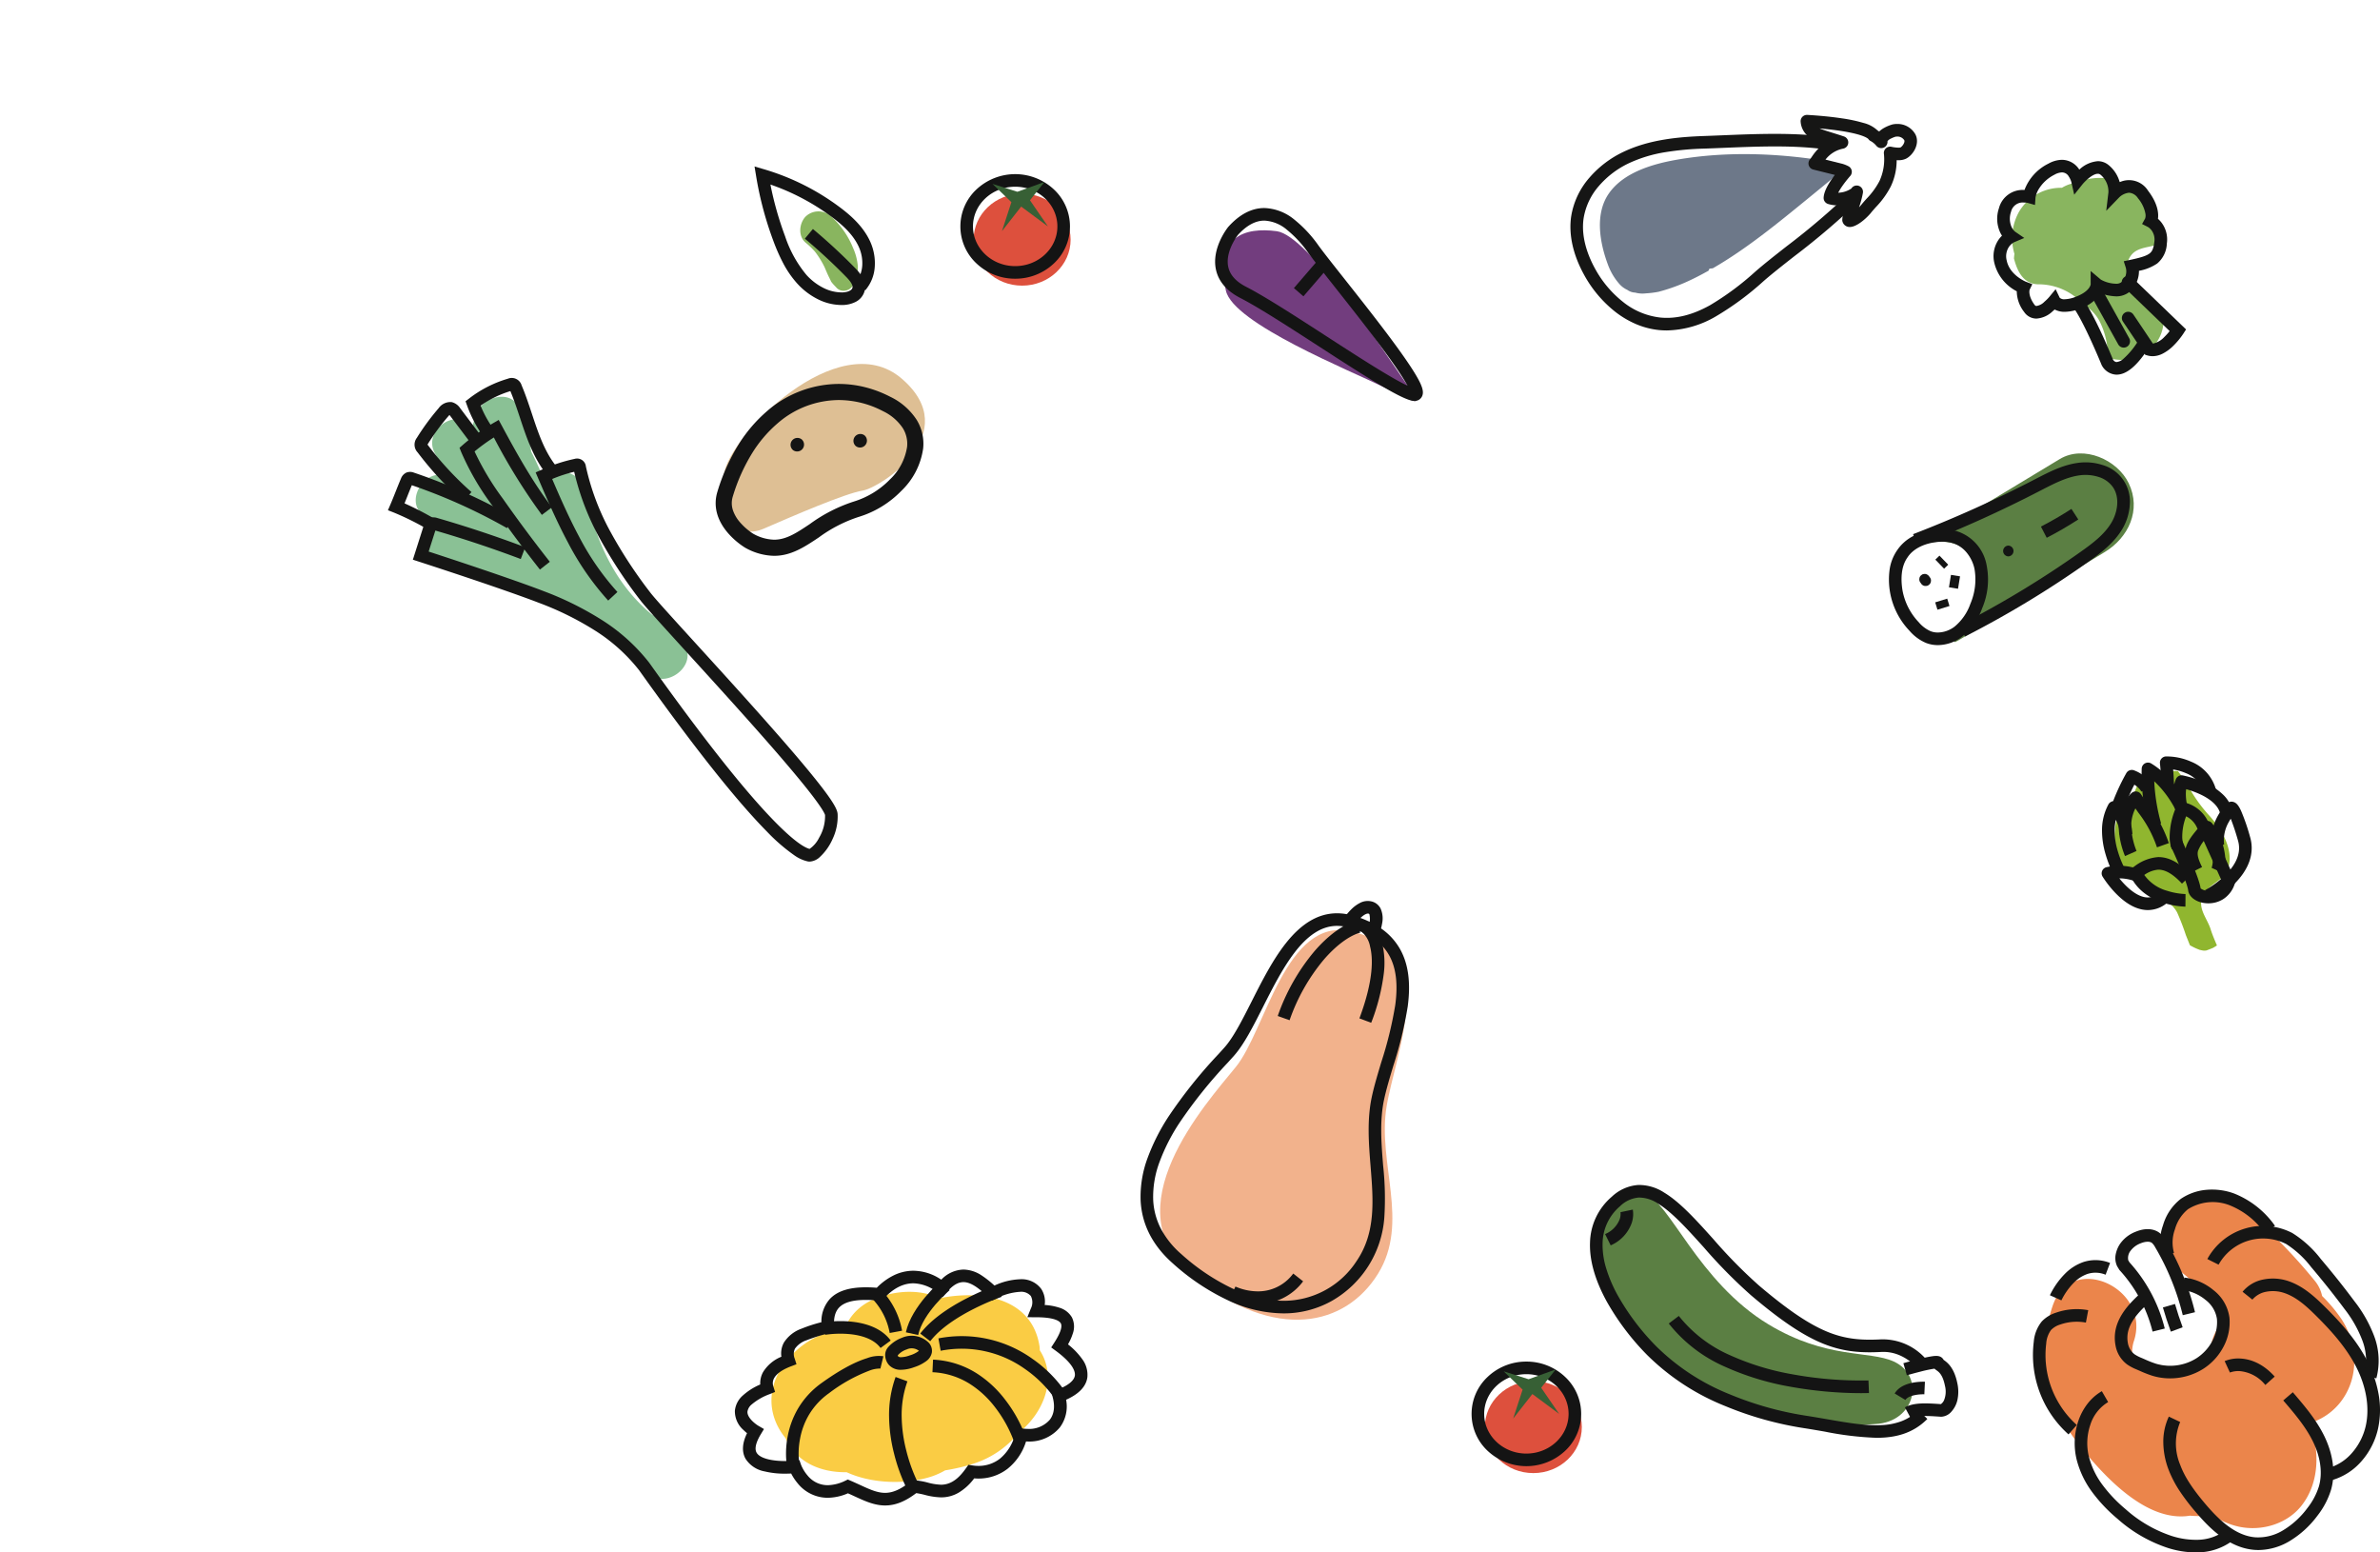<svg xmlns="http://www.w3.org/2000/svg" width="614.706" height="400.902" viewBox="0 0 614.706 400.902"><g transform="translate(100.876 3.381)"><path d="M125.64,138.419c-1.158,9.645,2.837,17.27,10.3,14.025s20.99-9.1,25.548-9.831S187.963,127.8,171.554,113.7,126.8,128.774,125.64,138.419" transform="translate(-39.537 -19.308)" fill="#debf94"/><path d="M138.672,162.792h0a15.7,15.7,0,0,1-7.464-2.086l-.082-.046a19.763,19.763,0,0,1-4.42-3.8c-2.861-3.347-3.79-7.022-2.684-10.628a51.108,51.108,0,0,1,5.434-12.141,37.182,37.182,0,0,1,7.441-8.709,28.369,28.369,0,0,1,18.463-6.979,28.023,28.023,0,0,1,6.756.834,30.057,30.057,0,0,1,6.526,2.471,16.752,16.752,0,0,1,6.852,5.988,11.735,11.735,0,0,1,1.662,7.391,18.778,18.778,0,0,1-5.632,10.932,25.883,25.883,0,0,1-11.068,6.741,36.222,36.222,0,0,0-10.252,5.288C146.544,160.488,143.088,162.792,138.672,162.792Zm-5.451-5.73a11.644,11.644,0,0,0,5.45,1.567h0c3.156,0,5.832-1.785,9.22-4.044a40.134,40.134,0,0,1,11.4-5.823,21.966,21.966,0,0,0,9.25-5.653,14.663,14.663,0,0,0,4.465-8.427,7.658,7.658,0,0,0-1.077-4.825,12.709,12.709,0,0,0-5.2-4.451,24.6,24.6,0,0,0-11.371-2.841,24.26,24.26,0,0,0-15.775,5.994,33.031,33.031,0,0,0-6.6,7.739A46.955,46.955,0,0,0,128,147.453a5.777,5.777,0,0,0,.039,3.6,9.3,9.3,0,0,0,1.829,3.1A15.84,15.84,0,0,0,133.221,157.062Z" transform="translate(-39.603 -22.638)" fill="#141414"/><path d="M177.422,136.66a1.783,1.783,0,0,0-2.236,2.776,1.783,1.783,0,0,0,2.236-2.776" transform="translate(-55.009 -27.609)" fill="#141414"/><path d="M153.7,138.146a1.783,1.783,0,0,0-2.236,2.776,1.783,1.783,0,0,0,2.236-2.776" transform="translate(-47.532 -28.078)" fill="#141414"/><path d="M585.81,191.735l37.432-22.591c6.169-3.723,9.559-10.887,6.216-17.813-2.909-6.029-11.607-9.961-17.812-6.216l-37.432,22.591c-6.169,3.723,9.583-7.639,16.445,4.534,5.238,9.294-11.054,23.239-4.849,19.495" transform="translate(-180.54 -29.939)" fill="#5b7f43"/><path d="M578.5,202.9a8.409,8.409,0,0,1-3.049-.557,11.512,11.512,0,0,1-4.287-3.152,19.151,19.151,0,0,1-5.177-15.419,11.746,11.746,0,0,1,2.014-5.4,11.026,11.026,0,0,1,4.2-3.666,16.121,16.121,0,0,1,5.215-1.6,17.176,17.176,0,0,1,2.278-.159,11.309,11.309,0,0,1,11.423,9.482,18.889,18.889,0,0,1-1.185,10.963,16.5,16.5,0,0,1-5.182,7.341A10.491,10.491,0,0,1,578.5,202.9Zm1.192-26.7a13.92,13.92,0,0,0-1.844.13c-3.213.433-5.819,1.84-7.15,3.859l-.036.052c-1.828,2.551-1.71,6.081-1.289,8.593a16.128,16.128,0,0,0,4.184,8.156,8.46,8.46,0,0,0,3.068,2.32,5.172,5.172,0,0,0,1.875.337,7.325,7.325,0,0,0,4.292-1.509,13.347,13.347,0,0,0,4.113-5.934,15.961,15.961,0,0,0,1.038-9.063,9.892,9.892,0,0,0-1.868-3.952,7.7,7.7,0,0,0-3.308-2.486A8.806,8.806,0,0,0,579.689,176.2Z" transform="translate(-178.86 -39.687)" fill="#141414"/><path d="M587.886,192.746l-1.478-2.9a254.6,254.6,0,0,0,31.373-18.992c3.127-2.217,6.084-4.457,7.9-7.478,1.569-2.61,2.3-6.476.393-9.231a7.083,7.083,0,0,0-3.655-2.6,11.156,11.156,0,0,0-4.942-.425c-3.307.45-6.488,2.083-9.565,3.663l-.474.243A315,315,0,0,1,575.6,169.364l-1.124-3.051a311.715,311.715,0,0,0,31.483-14.176l.471-.242c3.32-1.705,6.754-3.468,10.613-3.993a14.267,14.267,0,0,1,6.41.563,9.8,9.8,0,0,1,6.991,10.3,14,14,0,0,1-1.974,6.293c-2.141,3.56-5.387,6.031-8.806,8.455A257.875,257.875,0,0,1,587.886,192.746Z" transform="translate(-181.241 -31.75)" fill="#141414"/><path d="M624.277,172.657l-1.492-2.889c2.684-1.386,5.332-2.923,7.87-4.569l1.769,2.728C629.8,169.631,627.055,171.223,624.277,172.657Z" transform="translate(-196.526 -37.161)" fill="#141414"/><path d="M609.52,181.193a1.392,1.392,0,0,0,0-2.782,1.392,1.392,0,0,0,0,2.782" transform="translate(-191.687 -40.895)" fill="#141414"/><path d="M585.393,186.1l-2.26-2.337.881-.851.186-.179,2.258,2.339-.186.18Z" transform="translate(-184.149 -42.625)" fill="#141414"/><path d="M590.21,193.772l-2.341-.379.521-3.209,2.341.379Z" transform="translate(-185.368 -45.111)" fill="#141414"/><path d="M-.97,2.379l-.584-1.9L1.554-.477l.584,1.9Z" transform="translate(400.498 151.691)" fill="#141414"/><path d="M576.748,191.182l.245.34a1.343,1.343,0,0,0,1.387.664,1.037,1.037,0,0,0,.517-.166l.281-.217a1.4,1.4,0,0,0,.358-.614l.049-.37a1.382,1.382,0,0,0-.19-.7l-.245-.34a1.562,1.562,0,0,0-.832-.64,1.062,1.062,0,0,0-.555-.025,1.036,1.036,0,0,0-.517.165l-.281.218a1.39,1.39,0,0,0-.358.614l-.049.37a1.383,1.383,0,0,0,.19.7" transform="translate(-181.721 -44.26)" fill="#141414"/><path d="M329.652,381.708c-16.864-3.845-22.023,25.531-29.768,35.044s-32.429,36.795-10.973,54.014,39.406,12.755,47.693-.6-.193-28.573,2.233-43.209,14.213-39.917-9.185-45.251" transform="translate(-81.585 -144.585)" fill="#f2b28c"/><path d="M324.465,375.813h0a14.683,14.683,0,0,1,3.914.553,24.031,24.031,0,0,1,7.715,3.546,16.108,16.108,0,0,1,4.7,5.262c2.1,3.8,2.73,8.617,1.919,14.715a103.239,103.239,0,0,1-3.745,15.388c-.93,3.112-1.808,6.051-2.358,8.624-1.177,5.51-.706,11.371-.25,17.038a78.188,78.188,0,0,1,.308,13.473,27,27,0,0,1-13.709,21.582,25.314,25.314,0,0,1-12.4,3.14,33.96,33.96,0,0,1-13.648-3.085,58.343,58.343,0,0,1-14.865-9.82c-5.178-4.566-7.976-9.986-8.315-16.11a28.771,28.771,0,0,1,1.874-11.327,53.086,53.086,0,0,1,5.361-10.531,125.035,125.035,0,0,1,12.889-16.106c.547-.6,1.064-1.171,1.517-1.677,2.325-2.6,4.613-7.121,7.035-11.907,2.665-5.266,5.42-10.711,8.835-15.031C315.354,378.341,319.679,375.813,324.465,375.813Zm-13.9,100.069A22.449,22.449,0,0,0,329.455,465.7c5.049-7.352,4.379-15.681,3.67-24.5-.475-5.9-.965-12,.312-17.979.577-2.7,1.473-5.7,2.423-8.875A99.28,99.28,0,0,0,339.5,399.46c.716-5.383.211-9.542-1.542-12.714a12.709,12.709,0,0,0-3.766-4.2,20.82,20.82,0,0,0-6.675-3.045,11.436,11.436,0,0,0-3.046-.435c-8.542,0-14.181,11.142-19.156,20.974-2.521,4.982-4.9,9.688-7.512,12.606-.461.515-.982,1.089-1.534,1.7A122.269,122.269,0,0,0,283.7,430.02a49.856,49.856,0,0,0-5.037,9.876,25.56,25.56,0,0,0-1.685,10.043,18.053,18.053,0,0,0,1.86,7.086,22.465,22.465,0,0,0,5.359,6.765,55.123,55.123,0,0,0,14.023,9.282A30.744,30.744,0,0,0,310.563,475.882Z" transform="translate(-80.003 -143.348)" fill="#141414"/><path d="M359.6,378.894l-3.064-1.086a5.534,5.534,0,0,0,.26-3.185.3.3,0,0,0-.219-.181c-.356-.109-1.124.157-2.213,1.23a13.249,13.249,0,0,0-1.607,1.959l-2.736-1.755a16.367,16.367,0,0,1,2.061-2.518,8.88,8.88,0,0,1,2.243-1.667,4.255,4.255,0,0,1,3.2-.357,3.536,3.536,0,0,1,2.171,1.829,6.265,6.265,0,0,1,.37,3.832A11.828,11.828,0,0,1,359.6,378.894Z" transform="translate(-103.975 -141.883)" fill="#141414"/><path d="M314.181,507.136q-.352,0-.686-.015a17.656,17.656,0,0,1-6.517-1.552l1.446-2.912,0,0a14.6,14.6,0,0,0,5.325,1.223,11.231,11.231,0,0,0,9.6-4.587L325.9,501.3A14.467,14.467,0,0,1,314.181,507.136Z" transform="translate(-90.207 -173.794)" fill="#141414"/><path d="M328.469,404.256l-3.062-1.092a53.029,53.029,0,0,1,9.457-16.695c3.591-4.166,7.49-7,10.978-7.969l.873,3.131c-2.836.791-6.258,3.328-9.389,6.96A49.756,49.756,0,0,0,328.469,404.256Z" transform="translate(-96.27 -144.176)" fill="#141414"/><path d="M359.252,404.958l-3.045-1.139c3.694-9.881,3.534-15.557,2.748-18.578a6.343,6.343,0,0,0-2.021-3.634l1.627-2.815c.25.145,2.475,1.531,3.541,5.631a22.291,22.291,0,0,1,.385,7.968A53.228,53.228,0,0,1,359.252,404.958Z" transform="translate(-105.975 -144.218)" fill="#141414"/><path d="M212.964,497.305c-.027-.307-.009-.6-.055-.912-1.883-12.61-14.919-14.777-25.937-12.521-4.464-2.208-9.918-2.03-14.562-.619-5.371,1.632-8.363,4.692-9.975,8.647a22.6,22.6,0,0,0-4.374.849,21.627,21.627,0,0,0-8.173,4.792c-7.97,7.412-7.682,16.245-2.61,22.415,2.784,6.3,9.11,8.934,15.787,8.825,6.7,3.093,15.552,3.149,21.787,1.161a19.123,19.123,0,0,0,3.657-1.638,48.826,48.826,0,0,0,7.421-1.754,24.781,24.781,0,0,0,11.562-7.923c6.84-5.489,9.918-14.435,5.471-21.322" transform="translate(-45.277 -151.981)" fill="#facc44"/><path d="M169.4,535.471c-2.76,0-5.241-1.145-7.869-2.357-.559-.258-1.132-.522-1.724-.784a13.537,13.537,0,0,1-5.227,1.155,9.947,9.947,0,0,1-7.773-3.749,13.588,13.588,0,0,1-1.666-2.516c-.423.021-.939.037-1.516.037a21.766,21.766,0,0,1-5.362-.589,7.394,7.394,0,0,1-4.892-3.236c-1.017-1.8-.89-4.023.373-6.627a11.976,11.976,0,0,1-.925-.824,6.442,6.442,0,0,1-2.217-4.975,6.028,6.028,0,0,1,2.06-3.941,16.124,16.124,0,0,1,4.493-2.838,5.933,5.933,0,0,1,.733-3.207,9.919,9.919,0,0,1,4.727-3.961,5.813,5.813,0,0,1,.649-3.656,8.907,8.907,0,0,1,4.54-3.585,37.969,37.969,0,0,1,5.147-1.671,8.718,8.718,0,0,1,2.158-5.977c1.9-2.045,4.958-3.039,9.338-3.039.877,0,1.8.038,2.807.116a15.975,15.975,0,0,1,4.37-3.2,11.645,11.645,0,0,1,5.09-1.192,13.025,13.025,0,0,1,7.195,2.312,8.227,8.227,0,0,1,5.735-2.618,8.781,8.781,0,0,1,4.762,1.568,25.643,25.643,0,0,1,3.238,2.565,17.025,17.025,0,0,1,6.645-1.628,6.281,6.281,0,0,1,5.444,2.506,5.974,5.974,0,0,1,.885,4.137,15.205,15.205,0,0,1,3.7.671,5.606,5.606,0,0,1,3.328,2.52,5.35,5.35,0,0,1,.229,4.2,13.807,13.807,0,0,1-1.236,2.78,18.479,18.479,0,0,1,3.648,3.776,6.738,6.738,0,0,1,1.35,4.764c-.333,2.349-2.176,4.282-5.485,5.759a9.036,9.036,0,0,1-1.621,7.15,10.245,10.245,0,0,1-8.275,3.639q-.229,0-.46-.008a14.452,14.452,0,0,1-4.766,7.048,12.175,12.175,0,0,1-7.52,2.523c-.364,0-.73-.015-1.1-.046a13.948,13.948,0,0,1-3.985,3.674,8.9,8.9,0,0,1-4.579,1.229,17.994,17.994,0,0,1-4.208-.644,21.049,21.049,0,0,0-2.2-.448C174.594,534.453,172.029,535.471,169.4,535.471Zm-9.631-6.7.669.285c.868.37,1.675.743,2.455,1.1,2.492,1.15,4.461,2.058,6.507,2.058,2,0,4.07-.917,6.512-2.884l.478-.385.613.027a18.029,18.029,0,0,1,3.39.584,15.039,15.039,0,0,0,3.452.555c3.053,0,5.072-2.307,6.49-4.316l.584-.828,1,.16a10.081,10.081,0,0,0,1.586.127,8.987,8.987,0,0,0,5.533-1.845,11.906,11.906,0,0,0,4-6.618l.366-1.384,1.419.188a10.92,10.92,0,0,0,1.426.1,7.05,7.05,0,0,0,5.7-2.376c1.1-1.428,1.365-3.416.756-5.747l-.372-1.423,1.379-.512c2.841-1.054,4.509-2.366,4.7-3.7.132-.935-.326-3.006-4.885-6.378l-1.224-.9.822-1.28c1.945-3.029,1.975-4.361,1.658-4.945-.252-.464-1.366-1.546-6.25-1.568l-2.389-.011.887-2.218a3.557,3.557,0,0,0,.007-3.261,3.255,3.255,0,0,0-2.752-1.078,15.327,15.327,0,0,0-6.233,1.764l-.973.467-.808-.716c-.175-.155-.355-.316-.538-.481-1.757-1.576-3.945-3.538-6.093-3.538-1.418,0-2.821.843-4.289,2.578l-1.021,1.207-1.235-.988a10.483,10.483,0,0,0-6.384-2.491c-2.669,0-5.234,1.322-7.622,3.93l-.546.6-.8-.075c-1.216-.114-2.294-.169-3.294-.169-3.428,0-5.7.655-6.958,2-1,1.079-1.416,2.68-1.257,4.9l.1,1.355-1.316.336a43.1,43.1,0,0,0-5.925,1.834,5.952,5.952,0,0,0-2.982,2.178,3.226,3.226,0,0,0-.061,2.558L146.51,499l-1.432.546c-2.207.841-3.706,1.891-4.335,3.036a2.645,2.645,0,0,0-.21,2.142l.451,1.432-1.392.563a15.206,15.206,0,0,0-4.68,2.695,2.949,2.949,0,0,0-1.061,1.814c-.116,1.573,2.063,3.223,2.836,3.677l1.428.828-.855,1.413c-.87,1.447-1.759,3.434-1.053,4.682.77,1.362,3.545,2.174,7.423,2.174,1.36,0,2.345-.1,2.355-.1l1.286-.137.418,1.207a10.028,10.028,0,0,0,1.672,2.745,6.685,6.685,0,0,0,5.223,2.518,10.842,10.842,0,0,0,4.532-1.151Z" transform="translate(-41.673 -150.08)" fill="#141414"/><path d="M150.153,535.755a23.068,23.068,0,0,1,.153-7.744,22.23,22.23,0,0,1,2.535-7.036,21.6,21.6,0,0,1,6.242-6.861c4.552-3.267,8.514-5.428,11.776-6.421a8.418,8.418,0,0,1,4.189-.49l-.769,3.159c.049.012.074.016.075.016a7.66,7.66,0,0,0-3.062.592,41.433,41.433,0,0,0-10.312,5.786,18.387,18.387,0,0,0-5.277,5.767,18.945,18.945,0,0,0-2.176,5.957,20.227,20.227,0,0,0-.178,6.674Z" transform="translate(-47.76 -160.346)" fill="#141414"/><path d="M178.1,500.932c-1.918-2.6-5.629-3.4-8.4-3.616a27.03,27.03,0,0,0-5.877.208l-.547-3.2c.508-.087,12.489-2.044,17.445,4.685Z" transform="translate(-51.546 -156.21)" fill="#141414"/><path d="M198.257,492.578l-3.176-.7c1.5-6.834,8.9-13.123,9.216-13.388l2.092,2.489-1.046-1.244,1.047,1.244C206.322,481.04,199.516,486.831,198.257,492.578Z" transform="translate(-61.987 -151.205)" fill="#141414"/><path d="M202.945,494.847l-2.577-1.982c2.524-3.281,6.667-6.4,12.315-9.262a64.628,64.628,0,0,1,7.68-3.31l1.044,3.079C221.249,483.426,208.294,487.894,202.945,494.847Z" transform="translate(-63.559 -151.865)" fill="#141414"/><path d="M236.69,515.621a30.9,30.9,0,0,0-7.55-7.453,28.149,28.149,0,0,0-21.8-4.722l-.579-3.2a31.406,31.406,0,0,1,24.353,5.337,33.54,33.54,0,0,1,8.3,8.275l-1.368.881Z" transform="translate(-65.26 -158.005)" fill="#141414"/><path d="M225.365,529.372a33.217,33.217,0,0,0-4.872-8.664,25.181,25.181,0,0,0-6.5-5.965,19.747,19.747,0,0,0-9.586-2.974l.152-3.247a22.964,22.964,0,0,1,11.2,3.492,28.492,28.492,0,0,1,7.365,6.776,35.879,35.879,0,0,1,5.326,9.543l-3.081,1.038,1.54-.519Z" transform="translate(-64.448 -160.789)" fill="#141414"/><path d="M193.421,543.578a45.194,45.194,0,0,1-3.391-9.3,40.629,40.629,0,0,1-1.267-9.275,28.927,28.927,0,0,1,1.683-10.434L193.5,515.7a25.7,25.7,0,0,0-1.483,9.265,37.383,37.383,0,0,0,1.17,8.53,42.443,42.443,0,0,0,3.112,8.567Z" transform="translate(-60.006 -162.361)" fill="#141414"/><path d="M186.8,493.219a17.331,17.331,0,0,0-4.274-8.623l2.261-2.336A20.548,20.548,0,0,1,190,492.628Z" transform="translate(-57.886 -152.368)" fill="#141414"/><path d="M191.419,508.3h0a4.088,4.088,0,0,1-3.15-1.231,3.941,3.941,0,0,1-.976-2.744,3.1,3.1,0,0,1,.719-1.812,8.88,8.88,0,0,1,3.59-2.467,6.278,6.278,0,0,1,6.616.966,3.065,3.065,0,0,1,1.132,2.818,3.573,3.573,0,0,1-1.429,2.215,10.875,10.875,0,0,1-3.219,1.613A10.183,10.183,0,0,1,191.419,508.3Zm-.873-3.746a.59.59,0,0,0,.12.318,1.179,1.179,0,0,0,.753.176h0a7.059,7.059,0,0,0,2.225-.465,6.92,6.92,0,0,0,2.367-1.179,3.03,3.03,0,0,0-3.128-.371A5.285,5.285,0,0,0,190.546,504.555Z" transform="translate(-59.543 -157.949)" fill="#141414"/><path d="M314.729,75.117c1.922,8.488,32.143,20.651,41.419,25.184s9.518,5.082,4.357-2.363-24.449-37.1-32.644-38.194-16.34,1.206-13.132,15.373" transform="translate(-98.971 -3.419)" fill="#723d7e"/><path d="M324.438,51.863h0a12.839,12.839,0,0,1,7.824,3.047,32.589,32.589,0,0,1,6.173,6.645c1.257,1.733,3.748,4.882,6.633,8.529,4.24,5.361,9.516,12.032,13.581,17.617,2.254,3.1,3.884,5.509,4.985,7.376,1.664,2.824,2.079,4.3,1.528,5.433a2.107,2.107,0,0,1-1.956,1.175,3.2,3.2,0,0,1-.745-.093c-1.712-.406-4.684-1.926-9.635-4.927-4.189-2.539-9.3-5.844-14.236-9.04-7.676-4.968-15.614-10.1-20.326-12.517-3.544-1.814-5.673-4.294-6.328-7.372-1.174-5.514,2.98-10.751,3.157-10.971l.029-.036.031-.034C318.046,53.489,321.171,51.863,324.438,51.863ZM361.4,97.733c-.265-.5-.626-1.124-1.115-1.91-1.131-1.814-2.776-4.191-4.889-7.065C351.463,83.41,346.5,77.14,342.519,72.1c-2.907-3.675-5.417-6.85-6.714-8.637a29.406,29.406,0,0,0-5.533-5.985,9.715,9.715,0,0,0-5.833-2.366h0c-2.3,0-4.6,1.251-6.835,3.718-.291.378-3.306,4.42-2.484,8.239.445,2.069,2,3.8,4.627,5.143,4.859,2.487,12.867,7.67,20.611,12.681C348.266,90.013,357.076,95.714,361.4,97.733Z" transform="translate(-98.763 -1.522)" fill="#141414"/><path transform="translate(-100.876 -3.381)" fill="#141414"/><path d="M1.232,8.351-1.232,6.23,5.045-1.061,7.509,1.061Z" transform="translate(234.542 64.789)" fill="#141414"/><path d="M663.147,10.18A13.97,13.97,0,0,0,647.6,7.264a9.416,9.416,0,0,0-4.041,1.354,12.551,12.551,0,0,0-11.173,6.356A14.046,14.046,0,0,0,631.3,25.7c-.073.392-.1.777-.13,1.164.888,3.424,2.471,6.559,6.207,6.678a15.519,15.519,0,0,1,11.654,5.127,11.234,11.234,0,0,1,4.32,4.538,20.18,20.18,0,0,1,2.022,7.537c.053.127.1.254.16.38.251.578.517,1.116.8,1.624a11.491,11.491,0,0,0,8.484-1.275A10.12,10.12,0,0,0,669.8,43.49a43.109,43.109,0,0,1-3.381-3.031,25.953,25.953,0,0,1-3.112-3.836,3.771,3.771,0,0,1-1.118-1.079,3.051,3.051,0,0,1-.479-1.783c-.274-.575-.547-1.15-.773-1.753-.79-2.106-.859-4.514.753-6.262,1.2-1.305,2.978-1.607,4.62-1.972.406-.09.81-.188,1.209-.305a2.3,2.3,0,0,0,.219-.086,15.224,15.224,0,0,0-4.59-13.2" transform="translate(-211.881 36.498)" fill="#89b55f"/><path d="M665.493,71.717c-.091,0-.182,0-.273-.009A4.472,4.472,0,0,1,661.6,69.2l-.033-.076c-.046-.112-4.6-11.259-7.417-14.983l2.593-1.96c2.978,3.939,7.366,14.573,7.8,15.645a1.214,1.214,0,0,0,.893.643,3.155,3.155,0,0,0,1.841-.876,20.339,20.339,0,0,0,3.932-4.844l2.748,1.737C670.888,69.346,668.114,71.717,665.493,71.717Z" transform="translate(-219.679 21.647)" fill="#131414"/><path d="M635.529,41a3.815,3.815,0,0,1-3.185-1.715,8.762,8.762,0,0,1-1.9-5.334,11.19,11.19,0,0,1-5.787-7.288,7.489,7.489,0,0,1,1.326-6.354,7.282,7.282,0,0,1,.644-.717,7.3,7.3,0,0,1-.4-.688,8.447,8.447,0,0,1-.4-6.371,6.318,6.318,0,0,1,6.43-4.749l.179,0a12.485,12.485,0,0,1,6.186-6.8A7.435,7.435,0,0,1,642.109,0a5.336,5.336,0,0,1,4.485,2.537A7.82,7.82,0,0,1,651.381.354,4.35,4.35,0,0,1,654.2,1.39a8.671,8.671,0,0,1,2.825,4.382,5.8,5.8,0,0,1,7.321,2.195c2.517,3.292,2.763,5.8,2.563,7.271a6.931,6.931,0,0,1,.867.914,7.2,7.2,0,0,1,1.428,5.457,7.071,7.071,0,0,1-2.491,5.168A12.45,12.45,0,0,1,662,28.669a7.173,7.173,0,0,1-1.354,4.271,5.382,5.382,0,0,1-4.409,2.321c-.136,0-.275-.005-.413-.015a13.948,13.948,0,0,1-3.756-.764q-.081.139-.175.282a10.174,10.174,0,0,1-5.121,3.673,11.361,11.361,0,0,1-3.922.819,5.46,5.46,0,0,1-2.626-.6c-.167.157-.349.32-.542.482A6.66,6.66,0,0,1,635.529,41Zm-1.779-7.42c-.057.225-.328,1.64,1.232,3.8.263.365.443.365.547.365a3.617,3.617,0,0,0,2.056-1.094,11.243,11.243,0,0,0,1.272-1.264l1.62-1.975,1.062,2.218a1.738,1.738,0,0,0,1.309.373,8.2,8.2,0,0,0,2.779-.612c3.531-1.326,3.869-3.019,3.9-3.222l0-3.457,2.622,2.219A8.39,8.39,0,0,0,656.058,32a2.138,2.138,0,0,0,1.959-.982,3.782,3.782,0,0,0,.6-3.115l-.544-1.709,1.754-.374c2.372-.506,4.02-.956,4.907-1.633.6-.458,1.016-1.114,1.235-2.966a4.008,4.008,0,0,0-.753-3.062,3.415,3.415,0,0,0-.9-.815l-1.514-.765.8-1.432a2.61,2.61,0,0,0,.072-1.224,8.621,8.621,0,0,0-1.916-3.985A3,3,0,0,0,659.447,8.5,4.3,4.3,0,0,0,656.9,9.7l-3.35,3.465.564-4.753a5.649,5.649,0,0,0-2-4.527,1.081,1.081,0,0,0-.734-.28c-1.344,0-3.276,1.862-4,2.763l-2.1,2.637-.743-3.268a5.068,5.068,0,0,0-.656-1.416,2.029,2.029,0,0,0-1.767-1.07,4.284,4.284,0,0,0-1.949.6,9.992,9.992,0,0,0-4.121,3.832,6.227,6.227,0,0,0-.761,2.034l-.139,1.949-1.869-.534a5.007,5.007,0,0,0-1.01-.1,3.094,3.094,0,0,0-3.312,2.416,5.357,5.357,0,0,0,.12,3.851,3.725,3.725,0,0,0,.907,1.238l2.4,1.643L629.7,21.309a3.976,3.976,0,0,0-1.23,1.1,4.374,4.374,0,0,0-.627,3.6c.764,3.745,4.834,5.425,4.965,5.478l1.652.621Z" transform="translate(-210.427 37.889)" fill="#131414"/><path d="M680.75,64.52a4.733,4.733,0,0,1-1.336-.191l-.567-.166-.328-.492c-4.312-6.463-5.408-8.056-5.419-8.072a1.625,1.625,0,0,1,2.677-1.845c.042.061,1.044,1.517,5.045,7.51a5.523,5.523,0,0,0,2.946-1.693,15.561,15.561,0,0,0,1.385-1.532l-11.88-11.435a1.625,1.625,0,1,1,2.255-2.342l13.865,13.346-.723,1.124a19.69,19.69,0,0,1-2.606,3.142,10.886,10.886,0,0,1-2.817,2.038A5.8,5.8,0,0,1,680.75,64.52Z" transform="translate(-225.652 24.081)" fill="#131414"/><path d="M7.1,14.371a1.625,1.625,0,0,1-1.422-.835L-1.42.791A1.625,1.625,0,0,1-.791-1.42,1.625,1.625,0,0,1,1.42-.791l7.1,12.745A1.626,1.626,0,0,1,7.1,14.371Z" transform="translate(440.539 72.016)" fill="#131414"/><g transform="matrix(0.259, 0.966, -0.966, 0.259, 303.617, -20.835)"><path d="M49.274,270.589a5.754,5.754,0,0,0-2.163-1.726,16.542,16.542,0,0,0-2.235-.771,14.429,14.429,0,0,0-4.931-.051,22.362,22.362,0,0,0-9.394,3.392,4.792,4.792,0,0,0-1.536,6.5c1.353,1.991,4.363,3.086,6.505,1.536a19.256,19.256,0,0,1,3.3-1.919l-1.094.493a23.281,23.281,0,0,1,5.473-1.674l-1.148.183c1.269-.2,2.532-.333,3.791-.6.11-.024.221-.047.331-.067q.465-.082-.046,0-.886.14.708-.113a5.247,5.247,0,0,0,.627-.267c.47-.213.9-.493,1.368-.716a2.509,2.509,0,0,0,1.227-1.982,2.727,2.727,0,0,0-.79-2.225" transform="translate(-8.922 -69.086)" fill="#89b55f"/><path d="M18.561,286.451c-2.922,0-5.842-.144-8.743-.433l-2.575-.256,1.349-2.208a61.757,61.757,0,0,1,14.34-16.192c2.722-2.154,6.415-4.719,10.845-5.437a13.5,13.5,0,0,1,6.483.544,10.255,10.255,0,0,1,5.268,3.951l-.126.084a4.25,4.25,0,0,1,.414.227,4.48,4.48,0,0,1,1.995,3.053,7.7,7.7,0,0,1-.118,3.243,13.816,13.816,0,0,1-3.189,5.908,18.233,18.233,0,0,1-5.261,4.029,25.6,25.6,0,0,1-6.034,2.138,47.824,47.824,0,0,1-6.183.945C24.217,286.315,21.388,286.451,18.561,286.451Zm-5.753-3.445a85.2,85.2,0,0,0,13.906-.2,30.57,30.57,0,0,0,11.044-2.739,14.952,14.952,0,0,0,4.317-3.3,10.6,10.6,0,0,0,2.46-4.522c.263-1.074.2-2.367-.435-2.76-.563-.35-1.593-.094-3.149.782-4.219,2.373-8.371,4.989-12.341,7.776l-1.868-2.661c4.058-2.849,8.3-5.523,12.614-7.949a13.531,13.531,0,0,1,1.838-.881,7.965,7.965,0,0,0-2-1.02,10.189,10.189,0,0,0-4.894-.406c-3.69.6-6.934,2.867-9.347,4.777a58.522,58.522,0,0,0-12.142,13.1Z" transform="translate(-3.145 -67.675)" fill="#141414"/></g><path d="M526.336,504.617c10.448-.493,12.958-12.42,4.781-16.154-6.337-2.893-17.291-.524-32.306-9.562-18.345-11.041-25.714-32.1-32.032-33.721s-18.136,7.2-11.458,20.194,18.6,32.459,42.446,37.316,18.724,2.391,28.569,1.926" transform="translate(-142.884 -140.252)" fill="#5b7f43"/><path d="M527.094,507.943a81.369,81.369,0,0,1-13.35-1.6c-1.77-.307-3.6-.624-5.472-.913a88.184,88.184,0,0,1-20.276-5.7,60.43,60.43,0,0,1-20.132-13.177,65.174,65.174,0,0,1-10.446-13.842c-3.029-5.529-4.477-10.651-4.3-15.223a16,16,0,0,1,5.62-11.8,11.038,11.038,0,0,1,6.851-3.036,11.9,11.9,0,0,1,6.7,1.978c4.1,2.473,8.253,7.089,12.654,11.976A127.01,127.01,0,0,0,496.8,468.652c7.454,6.328,12.941,10.024,17.793,11.981,4.745,1.915,8.907,2.139,13.694,1.888a14.851,14.851,0,0,1,11.479,4.959l-2.394,2.2a12.641,12.641,0,0,0-4.072-2.95,10.523,10.523,0,0,0-4.842-.962c-5.22.275-9.782.019-15.082-2.119-5.188-2.094-10.949-5.954-18.68-12.518a129.468,129.468,0,0,1-12.176-12.35c-4.235-4.7-8.235-9.145-11.918-11.368a8.8,8.8,0,0,0-4.883-1.513,7.8,7.8,0,0,0-4.835,2.228,12.793,12.793,0,0,0-4.521,9.485,20.538,20.538,0,0,0,.93,6.57,35.9,35.9,0,0,0,2.977,6.967,61.891,61.891,0,0,0,9.922,13.134,57.218,57.218,0,0,0,19.061,12.448,84.882,84.882,0,0,0,19.516,5.482c1.9.294,3.747.614,5.531.923,5.043.874,9.805,1.7,13.836,1.54a16.844,16.844,0,0,0,5.371-1,12.317,12.317,0,0,0,4.436-2.894l2.3,2.294C536.568,506.77,532.124,507.943,527.094,507.943Z" transform="translate(-143.322 -140.025)" fill="#141414"/><path d="M572.7,523.262l-1.537-2.865c2.4-1.29,5.587-1.077,9.274-.83h.021a2.45,2.45,0,0,0,.8-.975,5.934,5.934,0,0,0,.255-3.725c-.568-2.879-1.55-3.582-2.2-4.048a5.164,5.164,0,0,1-.518-.408,34.528,34.528,0,0,0-3.687.784c-1.794.452-3.425.923-3.441.928l-.9-3.123c.08-.023,1.981-.572,4.007-1.071,1.209-.3,2.212-.515,2.98-.647,1.3-.223,2.136-.26,2.8.18a1.753,1.753,0,0,1,.6.671l.061.044c.869.623,2.678,1.919,3.5,6.061a10.081,10.081,0,0,1,0,4.309,6.618,6.618,0,0,1-1.421,2.822,3.735,3.735,0,0,1-2.779,1.46l-.286-.019C577.17,522.607,574.285,522.414,572.7,523.262Z" transform="translate(-180.039 -160.349)" fill="#141414"/><path d="M570.7,521.56l-2.784-1.679c.873-1.447,2.5-2.394,4.839-2.814a14.664,14.664,0,0,1,2.978-.216l-.079,1.626-.075,1.621C574.311,520.04,571.447,520.324,570.7,521.56Z" transform="translate(-179.437 -163.412)" fill="#141414"/><path d="M459.838,460.583l-1.446-2.911a6.848,6.848,0,0,0,3.777-3.85,4.163,4.163,0,0,0,.2-1.807l3.182-.668a7.211,7.211,0,0,1-.291,3.476A9.939,9.939,0,0,1,459.838,460.583Z" transform="translate(-144.705 -142.362)" fill="#141414"/><path d="M532.251,511.684a103.937,103.937,0,0,1-18.043-1.64,70.506,70.506,0,0,1-17.032-5.189,37.737,37.737,0,0,1-14.5-11.152l2.593-1.961a34.523,34.523,0,0,0,13.242,10.151,67.16,67.16,0,0,0,16.211,4.942,98.79,98.79,0,0,0,19.528,1.567l.139,3.248C534.289,511.653,533.527,511.684,532.251,511.684Z" transform="translate(-152.541 -155.297)" fill="#141414"/><path d="M675.722,309.042c.041-.026.073-.047.142-.089.267-.162.533-.319.794-.492-.587-1.4-1.2-2.8-1.641-4.219-.648-2.074-2.249-4.071-2.435-6.235-.422-4.907,5.788-5.629,6.962-9.4,1.609-5.172-1.968-10.574-5.257-14.111a39.616,39.616,0,0,1-5.209-7.475,33.182,33.182,0,0,0-2.528-3.6,17.024,17.024,0,0,0-10.167,3c-.442,1.054-.9,2.1-1.266,3.177a11.194,11.194,0,0,0-.354,1.626,3.565,3.565,0,0,1-1.456,2.3,3.326,3.326,0,0,1-2.076.626c-1.6,5.146-1.379,10.979,1.377,15.5a3.751,3.751,0,0,1,3.6,2.28,8.68,8.68,0,0,0,4.675,3.933c2.313.907,4.29,1.809,5.507,4.1a61.971,61.971,0,0,1,2.261,5.873c.348.855.686,1.713,1.027,2.571.054.03.106.063.161.093.477.262.962.51,1.459.732.243.108.5.2.737.3.047.021.065.031.1.046l.029.006c.25.055.5.121.751.162.159.027.276.038.349.045.171,0,.342,0,.514-.021a1.741,1.741,0,0,0,.2-.035c.54-.2,1.079-.4,1.607-.633.064-.029.093-.04.136-.058" transform="translate(-204.942 -67.685)" fill="#90b62f"/><path d="M671.057,309.417a21.1,21.1,0,0,1-5.687-.989c-4.115-1.315-7.077-3.754-8.567-7.055a1.626,1.626,0,0,1,.594-2.031l.453-.3a11.571,11.571,0,0,1,6.053-2.42c2.835-.08,5.661,1.436,8.639,4.634l-2.379,2.216c-2.3-2.474-4.322-3.653-6.169-3.6a7.209,7.209,0,0,0-3.561,1.366,10.749,10.749,0,0,0,5.926,4.091,17.829,17.829,0,0,0,4.721.835Z" transform="translate(-207.48 -78.665)" fill="#141414"/><path d="M658.042,311.331a7.85,7.85,0,0,1-1.375-.124c-2.457-.436-4.956-2.025-7.429-4.721a27.079,27.079,0,0,1-2.913-3.8,1.625,1.625,0,0,1,.939-2.408,14.716,14.716,0,0,1,8.528.545l-1.136,3.046a11.711,11.711,0,0,0-4-.724c.3.378.647.78,1.022,1.187,1.94,2.1,3.864,3.374,5.566,3.674a4.44,4.44,0,0,0,3.686-1.042l2.024,2.544A7.764,7.764,0,0,1,658.042,311.331Z" transform="translate(-204.148 -79.696)" fill="#141414"/><path d="M687.374,296.43l-2.966-1.331-.01.022a6.346,6.346,0,0,0,.28-2.577,12.82,12.82,0,0,0-1.618-5.174,10.492,10.492,0,0,0-2.159,3.318c-.226.824-.136,1.856,1.04,4.212l-2.909,1.452c-1.4-2.806-1.768-4.7-1.266-6.524.488-1.777,1.721-3.254,3.587-5.49q.313-.375.653-.784a1.626,1.626,0,0,1,2.588.113,17.089,17.089,0,0,1,3.343,8.961A8.918,8.918,0,0,1,687.374,296.43Z" transform="translate(-214.065 -74.362)" fill="#141414"/><path d="M686.133,301.479l-1.5-2.884a24.914,24.914,0,0,0,5.268-3.911c3.019-2.993,4.122-5.986,3.279-8.9a59.323,59.323,0,0,0-1.874-5.66c-.167.252-.338.53-.5.832a9.367,9.367,0,0,0-1.211,5.861l-3.222.434c-.863-6.4,3.774-10.892,3.972-11.08a1.631,1.631,0,0,1,.185-.151,1.721,1.721,0,0,1,1.559-.2c.715.251,1.24.882,1.873,2.251a52.432,52.432,0,0,1,2.346,6.811c1.189,4.1-.253,8.313-4.171,12.168A27.849,27.849,0,0,1,686.133,301.479Z" transform="translate(-216.021 -72.077)" fill="#141414"/><path d="M649.848,295.615a28.949,28.949,0,0,1-2.7-6.353,21.709,21.709,0,0,1-.925-6.163,14.022,14.022,0,0,1,1.649-6.722,1.626,1.626,0,0,1,2.546-.4,11.551,11.551,0,0,1,2.833,4.107,11.955,11.955,0,0,1,.8,3.967l-3.248.136a8.291,8.291,0,0,0-1.01-3.82,12.11,12.11,0,0,0-.32,2.75,18.476,18.476,0,0,0,.8,5.235,25.84,25.84,0,0,0,2.354,5.572Z" transform="translate(-204.191 -72.019)" fill="#141414"/><path d="M681.755,327.53l-.181,0c-2.493-.058-4.545-1.3-4.99-3.012a1.627,1.627,0,0,1-.047-.277c-.026-.317-.27-1.73-2.33-6.583-1.138-2.681-2.267-5.084-2.278-5.108l2.942-1.384c.011.024,1.163,2.476,2.325,5.213,1.944,4.579,2.423,6.4,2.55,7.307a3.369,3.369,0,0,0,2.559.56,3.626,3.626,0,0,0,2.984-2.3l-5.176-11.486,2.964-1.336,5.447,12.088a1.626,1.626,0,0,1,.071,1.149,7.281,7.281,0,0,1-2.961,4.056A7.117,7.117,0,0,1,681.755,327.53Z" transform="translate(-212.244 -97.64)" fill="#141414"/><path d="M674.162,276.348a15.768,15.768,0,0,1-1.026-6.865,8.593,8.593,0,0,1,.656-2.773,1.625,1.625,0,0,1,1.768-.9,27.263,27.263,0,0,1,5.844,1.924,16.248,16.248,0,0,1,4.392,2.886,8.564,8.564,0,0,1,2.708,4.944l-3.215.484c-.39-2.592-3.075-4.349-5.258-5.367a23.962,23.962,0,0,0-3.608-1.319c-.026.181-.048.381-.064.6a12.74,12.74,0,0,0,.857,5.271Z" transform="translate(-212.656 -68.945)" fill="#141414"/><path d="M654.15,288.555a21.917,21.917,0,0,1-1.49-5.719c-.516-4.382.565-8.017,3.125-10.511a1.625,1.625,0,0,1,2.482.255c.763,1.131,1.428,2.085,2.014,2.925a33.7,33.7,0,0,1,5.191,9.708l-3.064,1.087a30.432,30.432,0,0,0-4.794-8.935c-.246-.353-.506-.726-.781-1.123a10.1,10.1,0,0,0-.944,6.214,18.659,18.659,0,0,0,1.236,4.786Z" transform="translate(-206.179 -70.862)" fill="#141414"/><path d="M663.068,277.642a49.077,49.077,0,0,1-1.9-15.111,1.625,1.625,0,0,1,2.473-1.308c5.015,3.073,7.421,7.375,9.178,10.517l-2.837,1.587a26.656,26.656,0,0,0-5.573-7.514,48.122,48.122,0,0,0,1.768,10.865Z" transform="translate(-208.886 -67.433)" fill="#141414"/><path d="M672.321,288.1a8.27,8.27,0,0,1-.588-3.153,19.233,19.233,0,0,1,1.82-8.066,1.625,1.625,0,0,1,1.73-.958,9.075,9.075,0,0,1,6.682,5.73l-3.025,1.191a6.013,6.013,0,0,0-2.955-3.288,14.675,14.675,0,0,0-1,5.311,6.011,6.011,0,0,0,.285,1.861Z" transform="translate(-212.229 -72.134)" fill="#141414"/><path d="M652.646,274.375l-3.086-1.024a54.235,54.235,0,0,1,3.969-8.782,1.625,1.625,0,0,1,2.05-.69,9.288,9.288,0,0,1,4.775,4.061l-2.929,1.411.011.022a5.474,5.474,0,0,0-1.836-1.816A52.2,52.2,0,0,0,652.646,274.375Z" transform="translate(-205.216 -68.304)" fill="#141414"/><path d="M679.393,268.048a7.6,7.6,0,0,0-4.64-5.075,13.1,13.1,0,0,0-3.274-.941c.159,2.048.231,3.923.235,4.025l-3.249.123c0-.032-.123-3.207-.393-5.716a1.625,1.625,0,0,1,1.51-1.8,15.5,15.5,0,0,1,6.481,1.33,10.842,10.842,0,0,1,6.474,7.224Z" transform="translate(-211.074 -66.699)" fill="#141414"/><path d="M437.748,527.748c0,6.559-5.608,11.876-12.527,11.876S412.7,534.307,412.7,527.748s5.608-11.876,12.526-11.876,12.527,5.318,12.527,11.876" transform="translate(-130.074 -162.594)" fill="#dd503d"/><path d="M422.608,509.258a14.417,14.417,0,0,1,9.976,3.924,13.07,13.07,0,0,1,0,19.154,14.641,14.641,0,0,1-19.952,0,13.07,13.07,0,0,1,0-19.154A14.416,14.416,0,0,1,422.608,509.258Zm0,23.752c6.011,0,10.9-4.6,10.9-10.251s-4.89-10.251-10.9-10.251-10.9,4.6-10.9,10.251S416.6,533.011,422.608,533.011Z" transform="translate(-129.251 -161.021)" fill="#141414"/><path d="M426.247,514l-6.426-2.033,4.88,4.718-2.44,7.483,4.962-6.344,6.914,5.124L429.5,516.2l3.742-4.718Z" transform="translate(-132.32 -161.209)" fill="#376035"/><path d="M244.947,57.573c0,6.559-5.608,11.875-12.527,11.875s-12.526-5.317-12.526-11.875S225.5,45.7,232.42,45.7s12.527,5.318,12.527,11.876" transform="translate(-69.307 0.934)" fill="#dd503d"/><path d="M229.807,66.085a14.417,14.417,0,0,1-9.976-3.924,13.07,13.07,0,0,1,0-19.154,14.642,14.642,0,0,1,19.952,0,13.07,13.07,0,0,1,0,19.154A14.418,14.418,0,0,1,229.807,66.085Zm0-23.752c-6.011,0-10.9,4.6-10.9,10.251s4.89,10.25,10.9,10.25,10.9-4.6,10.9-10.25S235.818,42.333,229.807,42.333Z" transform="translate(-68.483 2.506)" fill="#141414"/><path d="M233.446,43.824l-6.426-2.033,4.88,4.718-2.44,7.483,4.962-6.344,6.914,5.124L236.7,46.02l3.742-4.718Z" transform="translate(-71.553 2.319)" fill="#376035"/><path d="M78.859,186.307l-3.671-5.867q-1.2-1.178-2.365-2.383a1.667,1.667,0,0,1-2.372.444c-9.583-7.938-14.475-19.061-16.979-30.844-.405-1.086-.8-2.179-1.154-3.289a1.329,1.329,0,0,1-.058-.481,10.023,10.023,0,0,0-8.835-2.272,5.161,5.161,0,0,0-1.448.494c-.855-1.915-1.724-3.81-2.652-5.642a54.955,54.955,0,0,0-2.98-10.947c-2-5.361-9.383-3.348-11.1.935a24.366,24.366,0,0,0-1.1,3.5c-4.329-5.1-12.958,1.068-9.7,6.948q1.77,3.194,3.737,6.239c-.244-.1-.49-.2-.734-.307-5.361-2.309-10.83,5.99-6.263,9.837,1.22,1.028,2.487,1.98,3.781,2.887-2.849.657-4.523,3.824-4.2,6.8,7.416,2.646,14.753,5.592,22.281,7.9,6.634,2.031,13.8,3.6,19.374,7.971a1.948,1.948,0,0,1,.647,2.125q.937.569,1.867,1.146a55.655,55.655,0,0,1,17.285,13.569c4.35.731,9.51-4.19,6.653-8.755" transform="translate(-2.985 -23.206)" fill="#8ac195"/><path d="M111.832,250.421a2.57,2.57,0,0,1-.535-.056,9.564,9.564,0,0,1-3.372-1.532,46.923,46.923,0,0,1-7.118-6.156C92.85,234.629,81.734,220.6,67.77,200.984a45.023,45.023,0,0,0-11.523-10.322,78.351,78.351,0,0,0-14.3-7.05c-9.934-3.825-30.847-10.586-31.057-10.654l-1.541-.5,2.776-8.709a4.314,4.314,0,0,1,.48-1.064,2.454,2.454,0,0,1,1.545-1.106,2.89,2.89,0,0,1,1.467.1c7.648,2.21,15.3,4.757,22.749,7.567l-1.148,3.042c-7.221-2.725-14.64-5.2-22.059-7.356l-1.73,5.428c5.051,1.646,21.256,6.968,29.686,10.213A81.534,81.534,0,0,1,58,187.926a48.231,48.231,0,0,1,12.365,11.1l.034.046c13.872,19.488,24.879,33.389,32.716,41.317,2.739,2.771,6.439,6.156,8.694,6.755a7.488,7.488,0,0,0,2.467-2.89,10.875,10.875,0,0,0,1.533-5.861c-.051-.218-.461-1.374-3.7-5.552-2.114-2.727-5.143-6.367-9-10.817-7.137-8.23-15.9-17.847-22.936-25.574-6.3-6.914-10.85-11.91-12.066-13.511a122.2,122.2,0,0,1-10.5-15.994,67.092,67.092,0,0,1-6.592-17.179,35.98,35.98,0,0,0-5.685,1.854c2.034,4.737,4.314,9.943,6.9,14.787A67.948,67.948,0,0,0,62.185,180.8L59.8,183.015a71.124,71.124,0,0,1-10.433-15.073c-2.932-5.485-5.448-11.357-7.668-16.539l-.636-1.484,1.48-.646a41.257,41.257,0,0,1,8.572-2.846,2.284,2.284,0,0,1,2.919,1.923,63.309,63.309,0,0,0,6.437,17.06A119.029,119.029,0,0,0,70.7,180.975c1.128,1.485,5.873,6.694,11.88,13.288,7.159,7.858,16.068,17.639,23.283,25.973,3.984,4.6,6.963,8.2,9.108,10.987,3.469,4.515,4.013,5.982,4.083,6.894a13.5,13.5,0,0,1-1.287,6.45,14.053,14.053,0,0,1-3.258,4.63A4.173,4.173,0,0,1,111.832,250.421Z" transform="translate(-3.591 -31.304)" fill="#161615"/><path d="M10.746,166.484a70.8,70.8,0,0,0-9.182-4.608L0,161.263l.663-1.543c.435-1.012.892-2.16,1.333-3.27.45-1.131.915-2.3,1.367-3.352a2.732,2.732,0,0,1,1.443-1.573,2.7,2.7,0,0,1,1.934.041,147.99,147.99,0,0,1,25.615,11.488l-1.606,2.826A144.737,144.737,0,0,0,6.171,154.805c-.38.9-.772,1.888-1.153,2.846-.242.609-.489,1.228-.735,1.835a81.216,81.216,0,0,1,8.11,4.193Z" transform="translate(-0.68 -32.882)" fill="#161615"/><path d="M47.664,170.7c-4.236-5.378-8.382-10.952-12.323-16.567a68.606,68.606,0,0,1-8.023-13.811l-.425-1.069.867-.756a51.047,51.047,0,0,1,7.8-5.6l1.452-.847.8,1.48c3.927,7.288,7.872,14.385,12.943,21.091L48.16,156.58a154.189,154.189,0,0,1-12.4-20,47.844,47.844,0,0,0-4.977,3.613A70.489,70.489,0,0,0,38,152.262c3.907,5.566,8.017,11.092,12.216,16.423Z" transform="translate(-9.086 -26.992)" fill="#161615"/><path d="M22.345,150.7a85.688,85.688,0,0,1-11.759-12.69,2.906,2.906,0,0,1-.2-3.755,62.3,62.3,0,0,1,5.64-7.674,3.713,3.713,0,0,1,3.343-1.559,3.663,3.663,0,0,1,2.217,1.593l5.124,6.784-2.594,1.959-5.124-6.784c-.033-.044-.1-.135-.173-.221a4.1,4.1,0,0,0-.329.347,59.041,59.041,0,0,0-5.346,7.274l-.008.012.049.066a82.427,82.427,0,0,0,11.311,12.206Z" transform="translate(-3.598 -24.567)" fill="#161615"/><path d="M50,140.718c-3.4-4.311-5.126-9.511-6.794-14.539-.756-2.278-1.537-4.631-2.458-6.838a27.068,27.068,0,0,0-7.692,3.762,29.2,29.2,0,0,0,3.191,5.835l-2.656,1.875a32.456,32.456,0,0,1-4.025-7.734l-.4-1.114.937-.723a30.329,30.329,0,0,1,9.976-5.094,2.658,2.658,0,0,1,3.568,1.7c1.014,2.391,1.843,4.89,2.645,7.307,1.653,4.981,3.214,9.686,6.261,13.55Z" transform="translate(-9.802 -21.725)" fill="#161615"/><path d="M476.011,32.22c-6.185,1.082-13.682,3.225-17.518,8.618-3.771,5.3-2.453,12.782-.316,18.491a15.625,15.625,0,0,0,3.05,5.092,6.171,6.171,0,0,0,1.958,1.423,3.648,3.648,0,0,0,2.031.7,7.135,7.135,0,0,0,2.742.2,24.479,24.479,0,0,0,3.3-.412,46.527,46.527,0,0,0,6.951-2.431c2.018-.888,3.992-1.919,5.946-3.006.073-.181.173-.346.241-.531.292-.034.584-.064.876-.1,8.7-5.014,16.8-11.671,24.488-17.944,2.873-2.344,5.731-4.708,8.6-7.058A15.869,15.869,0,0,0,517.051,33c-13.52-2.452-27.815-3.092-41.04-.779" transform="translate(-143.756 5.635)" fill="#6d7889"/><path d="M470.672,74.655a20.661,20.661,0,0,1-2.081-.1,20.43,20.43,0,0,1-6.023-1.582,24.312,24.312,0,0,1-5.3-3.165,31.16,31.16,0,0,1-7.946-9.411c-2.907-5.226-4.082-10.471-3.4-15.169a19.99,19.99,0,0,1,4.7-10,26.686,26.686,0,0,1,8.805-6.69c6.709-3.2,14.32-3.864,20.88-4.094,1.54-.054,3.084-.117,4.719-.184,8.928-.366,19.046-.781,27.834.536l-.482,3.215c-8.482-1.271-18.007-.881-27.219-.5-1.64.067-3.188.131-4.738.185a75.149,75.149,0,0,0-10.154.921,35.6,35.6,0,0,0-9.442,2.859,23.413,23.413,0,0,0-7.728,5.862,16.751,16.751,0,0,0-3.959,8.36c-.734,5.035,1.238,9.914,3.021,13.12a27.886,27.886,0,0,0,7.1,8.426,18.717,18.717,0,0,0,9.654,4.078c4.067.411,8.27-.624,12.851-3.164a72.367,72.367,0,0,0,11.766-8.731c2.4-2.08,5.11-4.2,7.978-6.451a187.989,187.989,0,0,0,16.962-14.5l2.288,2.309a190.626,190.626,0,0,1-17.244,14.75c-2.835,2.223-5.513,4.323-7.856,6.351a75.143,75.143,0,0,1-12.318,9.117A25.987,25.987,0,0,1,470.672,74.655Z" transform="translate(-140.999 7.295)" fill="#161615"/><path d="M534.179,16.744l.085,0c.8.042,4.986.28,9.1.91a38.553,38.553,0,0,1,5.407,1.16,8.108,8.108,0,0,1,3.671,1.964c.113.067.249.152.4.254a6.131,6.131,0,0,1,1.249-.918,10.3,10.3,0,0,1,2.109-.888l.091-.023a5.419,5.419,0,0,1,1.157-.122,5.28,5.28,0,0,1,4.768,2.726c1.222,2.443-.623,5.327-2.431,6.239a4.4,4.4,0,0,1-2.005.4c-.141,0-.283,0-.422-.011a15.738,15.738,0,0,1-1.527,6.8,22.542,22.542,0,0,1-3.822,5.3c-.493.551-.959,1.072-1.357,1.578l-.044.054c-1.46,1.7-3.754,3.524-5.34,3.524A1.914,1.914,0,0,1,543.311,44a7.05,7.05,0,0,1,.744-3.061c.135-.363.279-.75.423-1.157a10.1,10.1,0,0,1-2.446.314,8.017,8.017,0,0,1-2.4-.354,1.626,1.626,0,0,1-1.136-1.639c.073-1.337.846-3.018,2.365-5.141.18-.251.358-.492.531-.719L536.1,30.926l-.285-.071a1.625,1.625,0,0,1-.844-2.634c.107-.125.273-.363.45-.615a14.09,14.09,0,0,1,3.234-3.5,14.679,14.679,0,0,1-3.75-1.555,5.28,5.28,0,0,1-2.337-3.953,1.626,1.626,0,0,1,1.609-1.853Zm16.489,6.767a1.533,1.533,0,0,1-.611-.521c-.033-.047-.88-1.155-7.181-2.119-1.921-.294-3.861-.5-5.438-.638.674.293,1.635.6,3.025,1.028.959.3,2.045.63,3.3,1.056a1.626,1.626,0,0,1-.212,3.134,7.622,7.622,0,0,0-4.581,2.837l4.419,1.1a8.638,8.638,0,0,1,1.49.6,1.626,1.626,0,0,1,.478,2.54c-.009.01-.941,1.05-1.868,2.348a16.426,16.426,0,0,0-1.23,1.963,6.382,6.382,0,0,0,3.39-1.077,1.626,1.626,0,0,1,2.992,1.12,24.035,24.035,0,0,1-1,3.726c.164-.168.33-.347.494-.537.455-.574.945-1.123,1.464-1.7a19.632,19.632,0,0,0,3.318-4.547,13.422,13.422,0,0,0,1.139-7.122,1.626,1.626,0,0,1,1.992-1.717,9.125,9.125,0,0,0,1.745.214,1.946,1.946,0,0,0,.552-.054c.521-.274,1.229-1.371.976-1.875a2.085,2.085,0,0,0-1.861-.93,2.213,2.213,0,0,0-.413.037,7.5,7.5,0,0,0-1.087.437,2.5,2.5,0,0,0-.972.707,1.625,1.625,0,0,1-2.882,1.193A4.993,4.993,0,0,0,550.668,23.511Z" transform="translate(-168.364 9.547)" fill="#161615"/><path d="M662.793,464.994a116.949,116.949,0,0,1,9.507,8.548,12.5,12.5,0,0,0,1.508,4.351,11.792,11.792,0,0,0-3.309,8.239,14.094,14.094,0,0,0-5.636,3.919,7.776,7.776,0,0,0-.845,1.168l-3.19-1.143a12.284,12.284,0,0,0-8.624-.321,10.121,10.121,0,0,0-.952.407,9.691,9.691,0,0,1-.587-6.978c4.764-13.8-16.053-23.383-20.875-9.416-4.443,12.869-1.566,25.5,6.842,36.081,6.3,7.926,17.315,20.052,28.571,18.217a26.917,26.917,0,0,0,5.845-.128,19.244,19.244,0,0,0,6.8,2.972c5.92,1.258,12.605-.718,16.34-5.64,4.56-6.009,4.477-14.056,2.034-21.121a15.952,15.952,0,0,0,8.3-5.987c4.48-6.3,3.943-14.651-.253-20.971a39.126,39.126,0,0,0-4.925-5.855,9.106,9.106,0,0,0-1.843-3.869,137.876,137.876,0,0,0-20.081-20.093c-11.467-9.23-26.123,8.36-14.622,17.617" transform="translate(-200.467 -140.04)" fill="#eb854b"/><path d="M675.613,491.561a36.467,36.467,0,0,0-8.46-15.8l-.109-.119-.577-.95-.035-.073a4.92,4.92,0,0,1-.317-3.119,7.4,7.4,0,0,1,1.1-2.6,8.722,8.722,0,0,1,4.086-3.146c2.391-.981,4.645-.845,6.185.374a6.979,6.979,0,0,1,1.606,2.013,67.819,67.819,0,0,1,7.48,18.415l-3.159.769a64.57,64.57,0,0,0-7.122-17.532,4.17,4.17,0,0,0-.824-1.115c-.686-.543-1.966-.313-2.934.085a5.775,5.775,0,0,0-2.614,1.94,3,3,0,0,0-.582,2.458l.315.52a39.74,39.74,0,0,1,9.11,17.093Z" transform="translate(-220.523 -151.072)" fill="#161615"/><path d="M692.671,509.912c-.758-2.045-1.449-4.149-2.053-6.252l3.125-.9c.582,2.025,1.247,4.05,1.977,6.019Z" transform="translate(-232.863 -169.406)" fill="#161615"/><path d="M679.988,516.26a15.714,15.714,0,0,1-4.585-.676,30.025,30.025,0,0,1-3.271-1.279l-.558-.243-.161-.07a12.677,12.677,0,0,1-2.535-1.34,7.767,7.767,0,0,1-2.971-4.844,10.472,10.472,0,0,1,.418-5.554c1.209-3.362,3.775-5.91,6.085-8.035l2.2,2.393c-2.026,1.863-4.268,4.075-5.227,6.743a7.279,7.279,0,0,0-.292,3.806,4.64,4.64,0,0,0,1.7,2.868,9.917,9.917,0,0,0,1.9.979l.165.071.57.249a27.149,27.149,0,0,0,2.917,1.148,12.8,12.8,0,0,0,10.443-1.4,11.922,11.922,0,0,0,4.1-4.449,10.159,10.159,0,0,0,1.2-5.745,7.58,7.58,0,0,0-2.962-4.9,11.313,11.313,0,0,0-5.785-2.52l.328-3.234a14.48,14.48,0,0,1,7.528,3.249,10.775,10.775,0,0,1,4.126,7.083,13.4,13.4,0,0,1-1.565,7.585,15.013,15.013,0,0,1-5.235,5.679A16.067,16.067,0,0,1,679.988,516.26Z" transform="translate(-220.377 -163.692)" fill="#161615"/><path d="M632.387,538.98a27.5,27.5,0,0,1-8.974-23.917,9.561,9.561,0,0,1,2.053-5.232,8.65,8.65,0,0,1,3.728-2.3,16.193,16.193,0,0,1,8.284-.629l-.6,3.2a12.938,12.938,0,0,0-6.619.5,5.561,5.561,0,0,0-2.373,1.4,6.661,6.661,0,0,0-1.256,3.5,24.25,24.25,0,0,0,7.895,21.041Z" transform="translate(-199.007 -171.94)" fill="#161615"/><path d="M676.125,590.645a24.556,24.556,0,0,1-7.089-1.134,36.942,36.942,0,0,1-13.122-7.577,39.891,39.891,0,0,1-6.471-6.823,24.067,24.067,0,0,1-4.084-8.588,17.984,17.984,0,0,1,.472-9.831,15.24,15.24,0,0,1,2.314-4.369A12.872,12.872,0,0,1,651.9,549l1.631,2.813a10.539,10.539,0,0,0-4.625,5.932,14.691,14.691,0,0,0-.384,8.031,20.847,20.847,0,0,0,3.549,7.423,36.663,36.663,0,0,0,5.946,6.257,33.792,33.792,0,0,0,11.961,6.944,20.5,20.5,0,0,0,6.943.974,12.12,12.12,0,0,0,6.635-2.254l1.912,2.629a15.316,15.316,0,0,1-8.381,2.872Q676.612,590.645,676.125,590.645Z" transform="translate(-209.914 -193.124)" fill="#161615"/><path d="M715.507,589.953q-.524,0-1.047-.039c-6.508-.49-11.5-5.437-15.121-9.692a56.532,56.532,0,0,1-3.995-5.184,28.949,28.949,0,0,1-3.114-5.919,20.3,20.3,0,0,1-1.324-6.777,15.249,15.249,0,0,1,1.423-6.845l2.934,1.4a14.323,14.323,0,0,0,.009,11.076c.821,2.179,2.24,5.087,6.542,10.142,3.212,3.774,7.579,8.157,12.889,8.557a12.369,12.369,0,0,0,7.326-1.931,21.727,21.727,0,0,0,6.068-5.6,17.513,17.513,0,0,0,2.989-5.6c1-3.48.43-7.657-1.614-11.762-1.905-3.828-4.8-7.2-7.594-10.454l2.467-2.118c2.926,3.408,5.952,6.933,8.037,11.122,2.408,4.836,3.057,9.847,1.828,14.112A20.658,20.658,0,0,1,730.7,581.1a25,25,0,0,1-7,6.435A15.876,15.876,0,0,1,715.507,589.953Z" transform="translate(-233.039 -193.057)" fill="#161615"/><path d="M754.7,542.831l-.854-3.137a12.7,12.7,0,0,0,6.209-4.036,15.936,15.936,0,0,0,3.455-6.875c1.049-4.729.134-10.2-2.576-15.415-2.665-5.126-6.663-9.434-10.222-12.973-2.413-2.4-5.037-4.833-8.227-5.913a9.2,9.2,0,0,0-4.632-.336,6.073,6.073,0,0,0-3.624,2.047l-2.536-2.034a9.2,9.2,0,0,1,5.54-3.2,12.507,12.507,0,0,1,6.295.448c3.849,1.3,6.91,4.135,9.477,6.687,3.736,3.715,7.943,8.258,10.814,13.779a30.125,30.125,0,0,1,2.966,8.529,22.97,22.97,0,0,1-.1,9.089,18.976,18.976,0,0,1-4.172,8.3A15.94,15.94,0,0,1,754.7,542.831Z" transform="translate(-253.357 -163.956)" fill="#161615"/><path d="M757.236,502.758,754.1,501.9a14.569,14.569,0,0,0-.494-8.962,31.052,31.052,0,0,0-4.6-8.1c-2.743-3.678-5.635-7.311-8.6-10.8a25.344,25.344,0,0,0-6.474-5.977,13.169,13.169,0,0,0-17.441,5.342l-2.909-1.451a16.411,16.411,0,0,1,21.947-6.722,27.99,27.99,0,0,1,7.355,6.7c3.005,3.54,5.941,7.227,8.724,10.96a34.146,34.146,0,0,1,5.061,8.955A17.951,17.951,0,0,1,757.236,502.758Z" transform="translate(-244.349 -150.198)" fill="#161615"/><path d="M689.748,462.039a12.992,12.992,0,0,1,.2-8.227,13.278,13.278,0,0,1,4.583-6.833,13.832,13.832,0,0,1,6.713-2.356,16.592,16.592,0,0,1,7,.926,23.469,23.469,0,0,1,10.629,8.378l-2.611,1.937a20.256,20.256,0,0,0-9.118-7.255,12,12,0,0,0-10.756,1.038,10.183,10.183,0,0,0-3.345,5.157,9.9,9.9,0,0,0-.25,6.1Z" transform="translate(-232.168 -140.75)" fill="#161615"/><path d="M732.3,539.1a9.6,9.6,0,0,0-6.482-3.575,6.305,6.305,0,0,0-2.664.358l-1.362-2.952a9.267,9.267,0,0,1,4.234-.65c2.191.14,5.477,1.061,8.694,4.65Z" transform="translate(-248.086 -184.821)" fill="#161615"/><path d="M634.848,491.578l-2.97-1.321a20.2,20.2,0,0,1,3.815-5.468,12.387,12.387,0,0,1,4.869-3.121,10.067,10.067,0,0,1,6.855.25l-1.154,3.039a6.813,6.813,0,0,0-4.652-.211,9.106,9.106,0,0,0-3.562,2.286A17.1,17.1,0,0,0,634.848,491.578Z" transform="translate(-203.305 -159.153)" fill="#161615"/></g></svg>